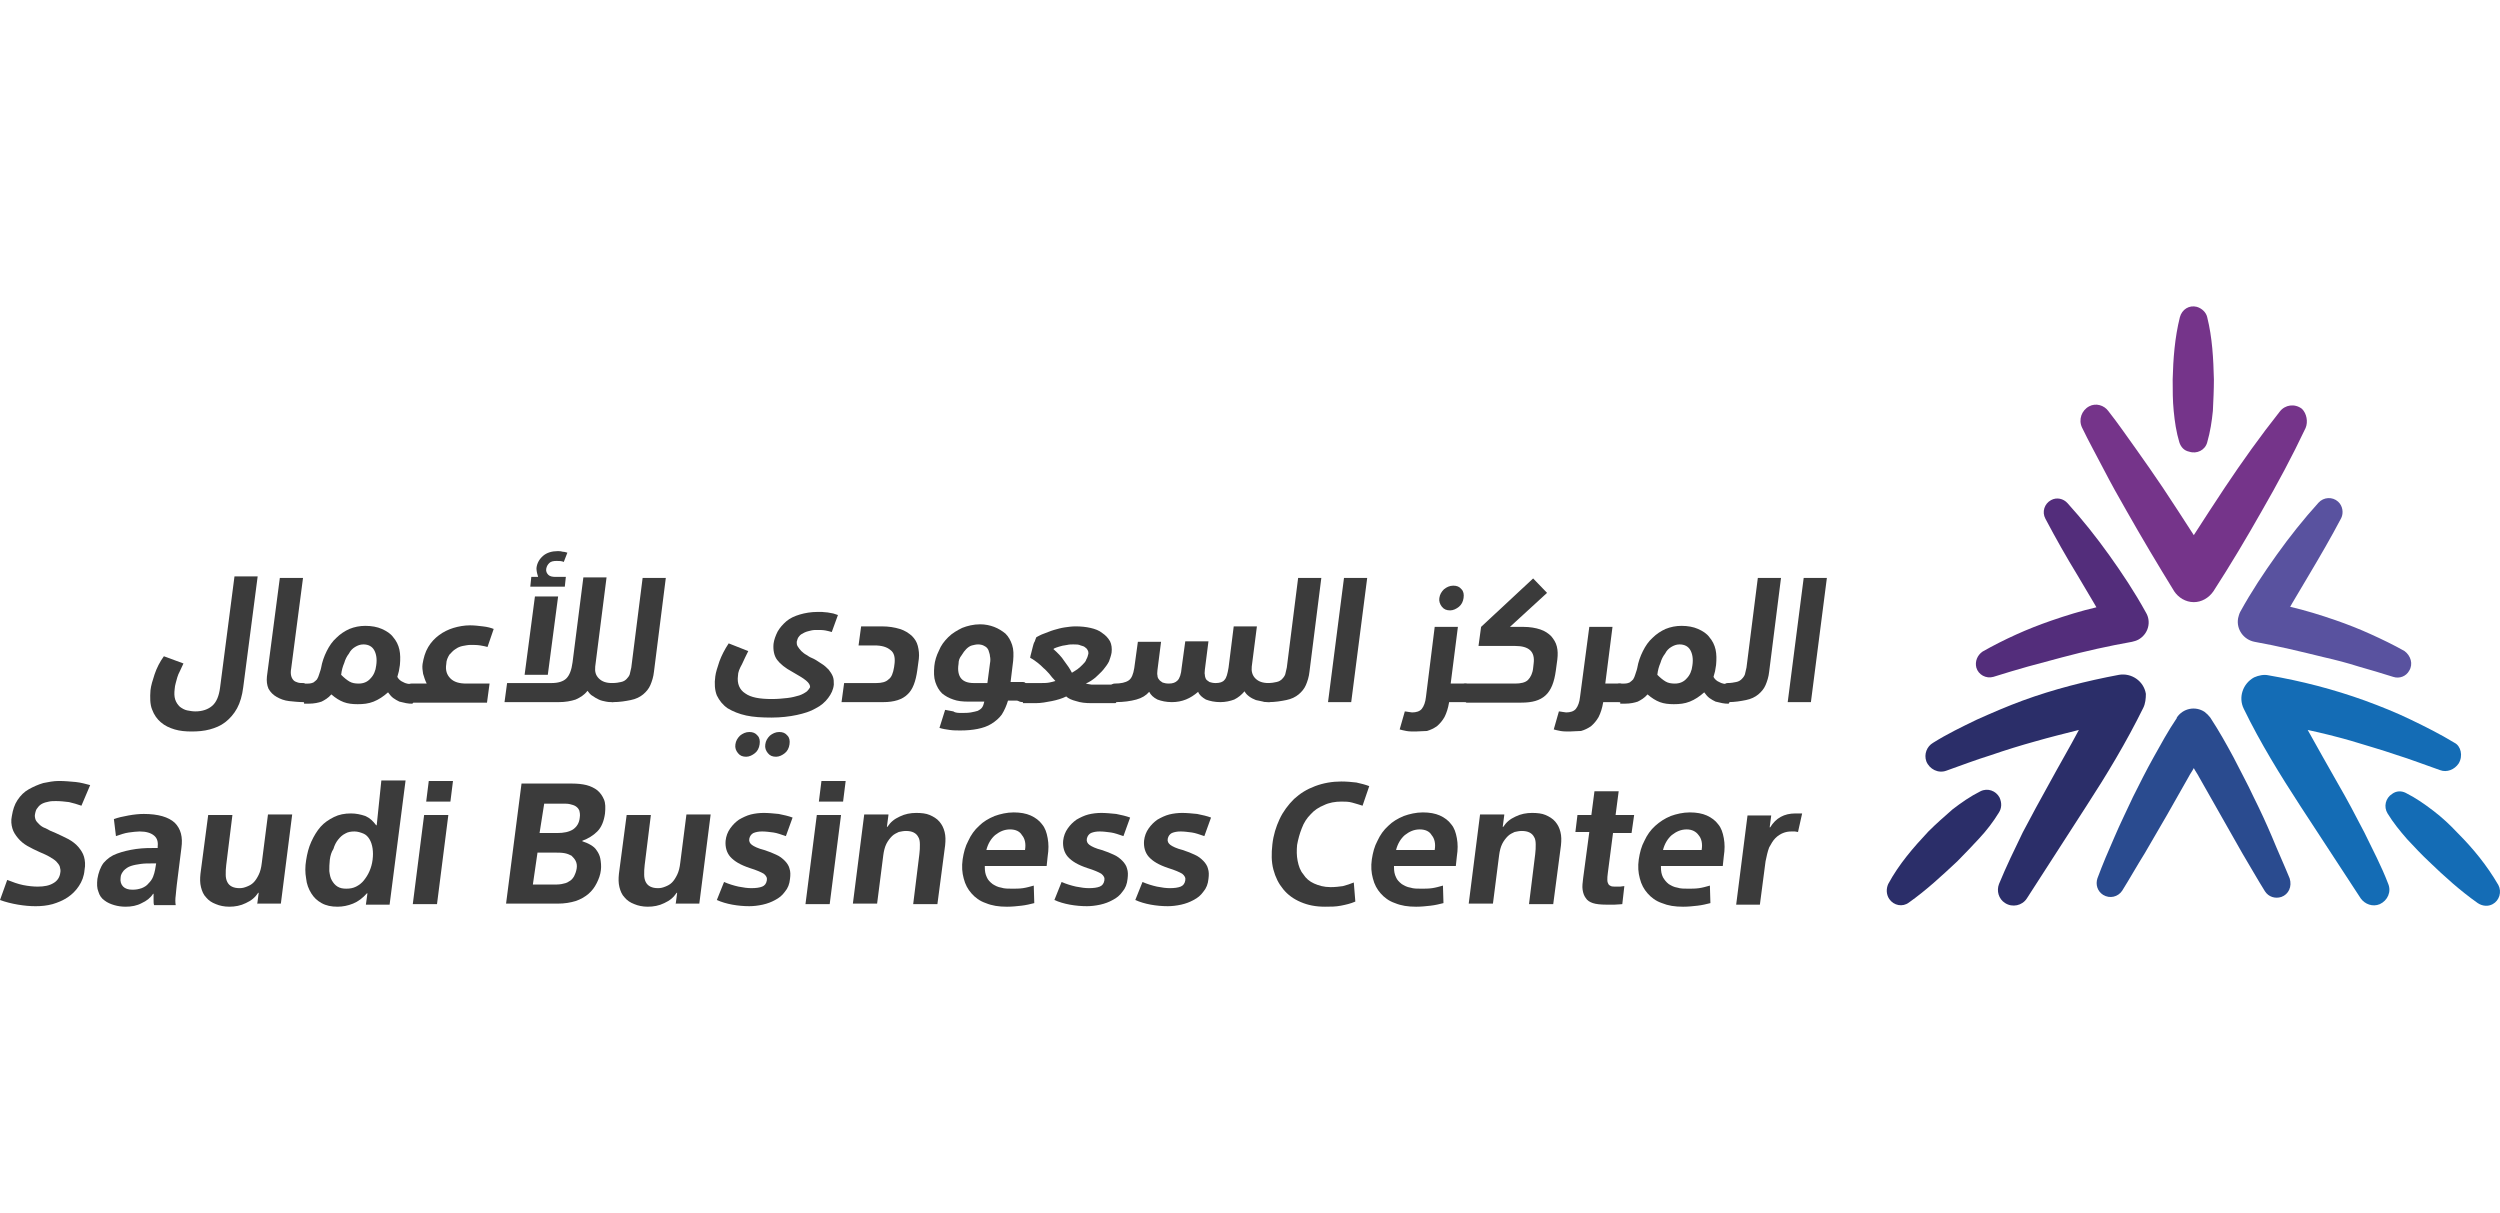 <svg width="237" height="115" viewBox="0 0 237 115" fill="none" xmlns="http://www.w3.org/2000/svg">
<path fill-rule="evenodd" clip-rule="evenodd" d="M23.059 65.144C22.962 65.926 22.766 66.61 22.473 67.148C22.18 67.685 21.789 68.125 21.349 68.467C20.91 68.809 20.421 69.004 19.884 69.151C19.346 69.297 18.76 69.346 18.174 69.346C17.587 69.346 17.05 69.297 16.562 69.151C16.073 69.004 15.633 68.809 15.242 68.467C14.9 68.174 14.607 67.783 14.412 67.245C14.217 66.757 14.217 66.122 14.265 65.438C14.314 64.998 14.461 64.509 14.656 63.923C14.852 63.337 15.145 62.751 15.536 62.213L17.392 62.897C17.245 63.19 17.148 63.435 17.05 63.63C16.952 63.825 16.855 64.021 16.806 64.216C16.757 64.412 16.708 64.607 16.659 64.754C16.61 64.949 16.562 65.144 16.562 65.291C16.513 65.682 16.513 66.024 16.61 66.317C16.708 66.61 16.855 66.806 17.05 67.001C17.245 67.148 17.49 67.294 17.734 67.343C17.978 67.392 18.271 67.441 18.516 67.441C19.2 67.441 19.737 67.245 20.128 66.903C20.519 66.561 20.763 65.975 20.861 65.193L22.229 54.641H24.427L23.059 65.144Z" fill="#3B3B3B"/>
<path fill-rule="evenodd" clip-rule="evenodd" d="M29.019 65.681C28.971 65.975 28.922 66.219 28.922 66.365C28.873 66.512 28.873 66.561 28.824 66.561C28.335 66.561 27.847 66.512 27.407 66.463C26.967 66.414 26.577 66.268 26.235 66.072C25.893 65.877 25.648 65.632 25.453 65.29C25.306 64.948 25.258 64.558 25.306 64.118L26.528 54.787H28.726L27.603 63.385C27.554 63.63 27.554 63.874 27.603 64.069C27.651 64.265 27.749 64.411 27.847 64.509C27.945 64.607 28.091 64.655 28.238 64.704C28.384 64.753 28.58 64.753 28.726 64.753C28.873 64.753 28.971 64.851 28.971 64.997C29.068 65.144 29.068 65.339 29.019 65.681Z" fill="#3B3B3B"/>
<path fill-rule="evenodd" clip-rule="evenodd" d="M34.442 61.09C34.149 61.09 33.904 61.188 33.66 61.334C33.416 61.481 33.221 61.676 33.074 61.969C32.879 62.214 32.732 62.507 32.634 62.849C32.488 63.191 32.39 63.533 32.341 63.972C32.634 64.266 32.879 64.461 33.123 64.607C33.367 64.754 33.66 64.803 34.002 64.803C34.442 64.803 34.833 64.656 35.126 64.314C35.419 64.021 35.614 63.581 35.663 63.093C35.761 62.458 35.663 61.969 35.468 61.627C35.272 61.285 34.93 61.09 34.442 61.09ZM28.824 66.562C28.579 66.562 28.384 66.513 28.237 66.366C28.091 66.22 28.091 66.024 28.091 65.731C28.14 65.438 28.189 65.194 28.335 65.047C28.433 64.901 28.579 64.803 28.775 64.803H29.215C29.41 64.803 29.605 64.754 29.703 64.705C29.85 64.607 29.947 64.51 30.045 64.412C30.143 64.266 30.192 64.119 30.24 63.972C30.289 63.777 30.387 63.581 30.436 63.337C30.534 62.751 30.729 62.214 30.973 61.725C31.218 61.236 31.511 60.797 31.901 60.455C32.243 60.113 32.683 59.82 33.123 59.624C33.611 59.429 34.1 59.331 34.637 59.331C35.224 59.331 35.761 59.429 36.201 59.624C36.64 59.82 37.031 60.064 37.275 60.406C37.569 60.748 37.764 61.139 37.862 61.578C37.959 62.018 37.959 62.507 37.91 63.044C37.862 63.239 37.862 63.435 37.813 63.63C37.764 63.826 37.715 63.972 37.666 64.168C37.764 64.363 37.959 64.559 38.204 64.656C38.448 64.803 38.741 64.852 39.034 64.852C39.181 64.852 39.278 64.949 39.278 65.096C39.327 65.243 39.327 65.487 39.278 65.78C39.23 65.975 39.23 66.122 39.23 66.269C39.23 66.366 39.181 66.464 39.181 66.562C39.181 66.611 39.132 66.659 39.132 66.659C39.132 66.659 39.132 66.708 39.083 66.708C38.888 66.708 38.741 66.708 38.497 66.659C38.301 66.611 38.106 66.562 37.862 66.513C37.666 66.415 37.471 66.317 37.275 66.171C37.08 66.024 36.933 65.829 36.787 65.633C36.347 66.024 35.907 66.317 35.419 66.513C34.93 66.708 34.442 66.757 33.904 66.757C33.416 66.757 32.976 66.708 32.585 66.562C32.195 66.415 31.804 66.171 31.413 65.829C31.12 66.171 30.778 66.366 30.485 66.513C30.192 66.611 29.801 66.708 29.263 66.708H28.824V66.562Z" fill="#3B3B3B"/>
<path fill-rule="evenodd" clip-rule="evenodd" d="M39.034 66.561C38.741 66.561 38.545 66.512 38.448 66.366C38.35 66.219 38.301 66.024 38.301 65.731C38.35 65.438 38.399 65.193 38.545 65.047C38.643 64.9 38.79 64.802 38.985 64.802H40.451C40.304 64.509 40.207 64.216 40.109 63.874C40.06 63.581 40.011 63.239 40.06 62.946C40.158 62.36 40.304 61.822 40.597 61.334C40.891 60.845 41.233 60.503 41.623 60.21C42.014 59.917 42.503 59.673 42.991 59.526C43.48 59.38 44.017 59.282 44.555 59.282C44.945 59.282 45.385 59.331 45.776 59.38C46.216 59.428 46.558 59.526 46.802 59.624L46.216 61.334C46.069 61.285 45.825 61.236 45.532 61.187C45.239 61.138 44.897 61.138 44.603 61.138C44.359 61.138 44.164 61.187 43.871 61.236C43.626 61.285 43.382 61.383 43.187 61.529C42.942 61.676 42.796 61.871 42.6 62.067C42.454 62.311 42.307 62.604 42.307 62.946C42.21 63.532 42.356 63.972 42.698 64.314C43.04 64.656 43.529 64.802 44.213 64.802H46.411L46.167 66.61H39.034V66.561Z" fill="#3B3B3B"/>
<path fill-rule="evenodd" clip-rule="evenodd" d="M51.004 54.641C50.906 54.348 50.857 54.104 50.857 53.859C50.906 53.371 51.15 52.98 51.492 52.687C51.834 52.394 52.323 52.247 52.86 52.247C53.007 52.247 53.153 52.247 53.3 52.296C53.446 52.296 53.642 52.345 53.788 52.394L53.446 53.273C53.251 53.176 53.007 53.176 52.762 53.176C52.469 53.176 52.225 53.224 52.078 53.371C51.932 53.518 51.834 53.664 51.785 53.908C51.736 54.153 51.834 54.348 51.981 54.495C52.127 54.641 52.372 54.69 52.665 54.69H53.642L53.544 55.618H50.271L50.368 54.69H51.004V54.641ZM50.711 56.547H52.909L51.932 63.972H49.733L50.711 56.547ZM55.694 65.487C55.401 65.878 55.01 66.122 54.57 66.317C54.13 66.464 53.593 66.562 52.958 66.562H47.828L48.072 64.754H52.274C52.909 64.754 53.398 64.608 53.691 64.314C53.984 64.021 54.179 63.533 54.277 62.8L55.303 54.739H57.501L56.426 63.191C56.378 63.679 56.475 64.021 56.768 64.314C57.062 64.608 57.452 64.754 58.039 64.754C58.185 64.754 58.332 64.803 58.381 64.949C58.429 65.096 58.429 65.291 58.429 65.633C58.381 66.024 58.332 66.269 58.283 66.366C58.234 66.464 58.185 66.562 58.136 66.562C57.941 66.562 57.697 66.562 57.452 66.513C57.208 66.464 56.964 66.415 56.768 66.317C56.573 66.22 56.378 66.122 56.182 65.975C55.987 65.878 55.84 65.682 55.694 65.487Z" fill="#3B3B3B"/>
<path fill-rule="evenodd" clip-rule="evenodd" d="M58.038 64.753C58.38 64.753 58.674 64.704 58.869 64.655C59.113 64.607 59.26 64.509 59.406 64.362C59.553 64.216 59.651 64.069 59.7 63.923C59.748 63.727 59.797 63.532 59.846 63.288L60.921 54.787H63.119L61.996 63.678C61.947 64.167 61.8 64.607 61.654 64.948C61.507 65.29 61.263 65.584 60.97 65.828C60.677 66.072 60.286 66.268 59.797 66.365C59.309 66.463 58.771 66.561 58.087 66.561C57.843 66.561 57.648 66.512 57.501 66.365C57.355 66.219 57.355 66.023 57.355 65.73C57.403 65.437 57.452 65.193 57.599 65.046C57.745 64.851 57.892 64.753 58.038 64.753Z" fill="#3B3B3B"/>
<path fill-rule="evenodd" clip-rule="evenodd" d="M72.549 70.567C72.597 70.225 72.744 69.981 72.988 69.736C73.232 69.541 73.525 69.394 73.868 69.394C74.21 69.394 74.454 69.492 74.649 69.736C74.845 69.932 74.894 70.225 74.845 70.567C74.796 70.909 74.649 71.202 74.405 71.397C74.161 71.593 73.868 71.739 73.574 71.739C73.232 71.739 72.988 71.642 72.793 71.397C72.597 71.153 72.5 70.909 72.549 70.567ZM69.715 70.567C69.764 70.225 69.91 69.981 70.155 69.736C70.399 69.541 70.692 69.394 71.034 69.394C71.376 69.394 71.62 69.492 71.816 69.736C72.011 69.932 72.06 70.225 72.011 70.567C71.962 70.909 71.816 71.202 71.571 71.397C71.327 71.593 71.034 71.739 70.741 71.739C70.399 71.739 70.155 71.642 69.959 71.397C69.764 71.153 69.666 70.909 69.715 70.567ZM69.959 64.069C69.862 64.802 70.106 65.388 70.643 65.73C71.18 66.121 72.011 66.268 73.184 66.268C73.721 66.268 74.21 66.219 74.649 66.17C75.089 66.121 75.431 66.023 75.773 65.926C76.066 65.828 76.31 65.681 76.506 65.535C76.652 65.388 76.75 65.242 76.799 65.144C76.799 64.949 76.701 64.753 76.408 64.509C76.115 64.265 75.675 64.02 75.089 63.678C74.454 63.337 73.965 62.946 73.672 62.555C73.379 62.164 73.281 61.627 73.33 61.04C73.379 60.65 73.525 60.259 73.721 59.868C73.916 59.526 74.21 59.184 74.552 58.891C74.894 58.598 75.333 58.402 75.822 58.256C76.31 58.109 76.897 58.011 77.483 58.011C77.629 58.011 77.776 58.011 77.922 58.011C78.069 58.011 78.264 58.06 78.46 58.06C78.655 58.109 78.802 58.109 78.997 58.158C79.144 58.207 79.29 58.256 79.437 58.304L78.851 59.917C78.704 59.868 78.509 59.819 78.264 59.77C78.02 59.721 77.727 59.721 77.483 59.721C77.287 59.721 77.092 59.721 76.897 59.77C76.701 59.819 76.457 59.868 76.261 59.965C76.066 60.063 75.871 60.161 75.773 60.307C75.626 60.454 75.577 60.65 75.529 60.845C75.529 60.992 75.529 61.138 75.626 61.285C75.724 61.431 75.822 61.578 75.968 61.724C76.115 61.871 76.31 62.017 76.506 62.115C76.701 62.262 76.897 62.359 77.141 62.457C77.434 62.604 77.678 62.799 77.922 62.946C78.167 63.092 78.362 63.288 78.558 63.483C78.704 63.678 78.851 63.874 78.948 64.118C79.046 64.362 79.046 64.607 79.046 64.9C78.997 65.388 78.802 65.779 78.509 66.17C78.216 66.561 77.825 66.903 77.336 67.147C76.848 67.44 76.213 67.636 75.529 67.782C74.845 67.929 74.014 68.026 73.135 68.026C72.207 68.026 71.425 67.978 70.741 67.831C70.057 67.684 69.471 67.44 68.982 67.147C68.494 66.805 68.2 66.414 67.956 65.926C67.761 65.437 67.712 64.802 67.81 64.118C67.859 63.727 68.005 63.288 68.2 62.701C68.396 62.164 68.689 61.578 69.08 60.992L70.936 61.724C70.741 62.115 70.545 62.506 70.35 62.946C70.106 63.385 69.959 63.727 69.959 64.069Z" fill="#3B3B3B"/>
<path fill-rule="evenodd" clip-rule="evenodd" d="M83.052 64.754C83.589 64.754 83.98 64.656 84.224 64.412C84.517 64.216 84.664 63.825 84.761 63.239L84.81 62.848C84.859 62.311 84.761 61.871 84.419 61.627C84.078 61.334 83.589 61.187 82.905 61.187H81.391L81.635 59.38H83.589C84.273 59.38 84.81 59.477 85.299 59.624C85.787 59.77 86.129 60.015 86.422 60.259C86.716 60.552 86.911 60.845 87.009 61.236C87.106 61.627 87.155 62.018 87.106 62.457L86.96 63.532C86.813 64.607 86.52 65.389 86.032 65.828C85.543 66.317 84.761 66.561 83.736 66.561H79.778L80.023 64.754H83.052Z" fill="#3B3B3B"/>
<path fill-rule="evenodd" clip-rule="evenodd" d="M90.869 62.946C90.771 63.532 90.869 64.021 91.113 64.314C91.357 64.607 91.748 64.754 92.335 64.754H93.605L93.849 62.897C93.898 62.653 93.898 62.409 93.849 62.213C93.849 62.018 93.751 61.822 93.702 61.627C93.605 61.432 93.507 61.334 93.311 61.236C93.165 61.139 92.921 61.09 92.725 61.09C92.53 61.09 92.334 61.139 92.139 61.187C91.944 61.236 91.748 61.383 91.602 61.529C91.455 61.676 91.308 61.871 91.162 62.116C90.966 62.36 90.869 62.604 90.869 62.946ZM91.162 67.587C91.504 67.587 91.748 67.587 92.041 67.538C92.286 67.49 92.53 67.441 92.676 67.392C92.872 67.294 93.018 67.196 93.116 67.05C93.214 66.903 93.263 66.708 93.311 66.513H91.797C91.26 66.513 90.771 66.464 90.38 66.317C89.941 66.171 89.599 65.975 89.305 65.731C89.012 65.438 88.817 65.096 88.67 64.656C88.524 64.216 88.524 63.728 88.573 63.142C88.621 62.653 88.768 62.164 89.012 61.676C89.208 61.187 89.501 60.797 89.892 60.406C90.283 60.015 90.722 59.771 91.211 59.526C91.699 59.331 92.286 59.184 92.921 59.184C93.409 59.184 93.849 59.282 94.24 59.429C94.631 59.575 95.021 59.819 95.315 60.064C95.608 60.357 95.803 60.699 95.95 61.139C96.096 61.578 96.096 62.067 96.047 62.653L95.803 64.656H96.976C97.122 64.656 97.22 64.705 97.269 64.851C97.318 64.998 97.318 65.242 97.318 65.535C97.269 65.877 97.22 66.122 97.171 66.268C97.122 66.366 97.073 66.415 97.025 66.415H95.559C95.412 66.903 95.217 67.343 94.973 67.734C94.728 68.076 94.386 68.369 93.996 68.613C93.605 68.858 93.165 69.004 92.676 69.102C92.188 69.2 91.65 69.248 91.064 69.248C90.722 69.248 90.38 69.248 90.038 69.2C89.696 69.151 89.354 69.102 89.061 69.004L89.599 67.294C89.843 67.343 90.087 67.392 90.38 67.441C90.576 67.587 90.869 67.587 91.162 67.587Z" fill="#3B3B3B"/>
<path fill-rule="evenodd" clip-rule="evenodd" d="M101.763 61.09C101.568 61.09 101.372 61.09 101.177 61.138C100.982 61.187 100.786 61.187 100.64 61.236C100.444 61.285 100.298 61.334 100.151 61.383C100.004 61.431 99.907 61.48 99.858 61.529C100.249 61.871 100.64 62.262 100.884 62.653C101.177 63.044 101.421 63.386 101.617 63.776C101.763 63.679 101.959 63.581 102.154 63.434C102.349 63.288 102.496 63.141 102.643 62.995C102.789 62.848 102.936 62.702 102.985 62.506C103.082 62.36 103.131 62.164 103.18 61.969C103.18 61.871 103.18 61.773 103.131 61.676C103.082 61.578 103.033 61.48 102.887 61.383C102.789 61.285 102.643 61.236 102.447 61.187C102.252 61.09 102.056 61.09 101.763 61.09ZM96.975 66.561C96.682 66.561 96.487 66.463 96.389 66.317C96.291 66.17 96.243 65.975 96.243 65.682C96.291 65.389 96.34 65.144 96.487 64.998C96.585 64.851 96.731 64.754 96.927 64.754H98.636C98.93 64.754 99.223 64.754 99.467 64.705C99.711 64.656 99.907 64.607 100.053 64.558C99.809 64.314 99.614 64.07 99.467 63.874C99.272 63.679 99.125 63.483 98.93 63.337C98.783 63.19 98.588 62.995 98.392 62.848C98.197 62.702 97.953 62.506 97.659 62.36C97.659 62.262 97.708 62.115 97.757 61.92C97.806 61.725 97.855 61.529 97.904 61.334C97.953 61.138 98.001 60.943 98.099 60.796C98.148 60.65 98.197 60.503 98.246 60.406C98.441 60.308 98.685 60.161 98.978 60.063C99.272 59.966 99.565 59.819 99.907 59.722C100.249 59.624 100.591 59.526 100.933 59.477C101.275 59.428 101.617 59.38 101.959 59.38C102.496 59.38 102.936 59.428 103.375 59.526C103.815 59.624 104.206 59.77 104.499 60.015C104.792 60.21 105.036 60.454 105.232 60.796C105.378 61.09 105.427 61.48 105.378 61.871C105.33 62.164 105.232 62.408 105.134 62.702C104.988 62.995 104.792 63.239 104.597 63.483C104.401 63.728 104.108 63.972 103.864 64.216C103.571 64.46 103.278 64.656 102.936 64.802C103.082 64.851 103.229 64.851 103.473 64.9C103.717 64.9 103.913 64.9 104.059 64.9H105.672C105.818 64.9 105.916 64.949 105.965 65.096C106.014 65.242 106.014 65.486 106.014 65.779C105.965 66.17 105.916 66.415 105.867 66.512C105.818 66.61 105.769 66.659 105.72 66.659H103.473C102.887 66.659 102.447 66.61 102.007 66.463C101.617 66.366 101.275 66.219 101.079 66.024C100.688 66.219 100.2 66.366 99.711 66.463C99.223 66.561 98.685 66.659 98.197 66.659H96.975V66.561Z" fill="#3B3B3B"/>
<path fill-rule="evenodd" clip-rule="evenodd" d="M111.094 66.561C110.557 66.561 110.117 66.463 109.726 66.317C109.335 66.121 109.091 65.877 108.944 65.584C108.651 65.926 108.261 66.17 107.723 66.317C107.186 66.463 106.551 66.561 105.72 66.561C105.476 66.561 105.28 66.512 105.134 66.366C104.987 66.219 104.987 66.024 104.987 65.731C105.036 65.438 105.085 65.193 105.232 65.047C105.378 64.9 105.476 64.802 105.671 64.802C106.258 64.802 106.697 64.705 106.99 64.509C107.283 64.314 107.43 63.923 107.528 63.337L107.87 60.845H110.068L109.726 63.532C109.726 63.728 109.677 63.874 109.726 64.021C109.726 64.167 109.775 64.314 109.873 64.412C109.922 64.509 110.068 64.607 110.215 64.705C110.361 64.754 110.557 64.802 110.801 64.802C111.192 64.802 111.436 64.705 111.631 64.509C111.827 64.314 111.973 63.923 112.022 63.288L112.364 60.796H114.563L114.221 63.483C114.221 63.679 114.172 63.825 114.221 63.972C114.221 64.118 114.27 64.265 114.318 64.363C114.367 64.46 114.514 64.558 114.66 64.656C114.807 64.705 115.002 64.754 115.247 64.754C115.638 64.754 115.931 64.656 116.077 64.46C116.273 64.265 116.37 63.874 116.468 63.288L116.957 59.38H119.155L118.666 63.19C118.618 63.63 118.715 64.021 119.008 64.314C119.302 64.607 119.692 64.754 120.279 64.754C120.425 64.754 120.572 64.802 120.621 64.949C120.67 65.096 120.67 65.291 120.67 65.633C120.621 66.024 120.572 66.268 120.523 66.366C120.474 66.463 120.425 66.561 120.376 66.561C120.181 66.561 119.937 66.561 119.741 66.512C119.497 66.463 119.302 66.415 119.057 66.366C118.813 66.268 118.618 66.17 118.422 66.024C118.227 65.877 118.08 65.731 117.983 65.535C117.689 65.877 117.396 66.121 117.005 66.317C116.615 66.463 116.175 66.561 115.686 66.561C115.149 66.561 114.709 66.463 114.318 66.317C113.976 66.121 113.683 65.877 113.586 65.584C112.853 66.219 112.071 66.561 111.094 66.561Z" fill="#3B3B3B"/>
<path fill-rule="evenodd" clip-rule="evenodd" d="M120.181 64.753C120.523 64.753 120.816 64.704 121.012 64.655C121.256 64.607 121.402 64.509 121.549 64.362C121.696 64.216 121.793 64.069 121.842 63.923C121.891 63.727 121.94 63.532 121.989 63.288L123.063 54.787H125.262L124.138 63.678C124.089 64.167 123.943 64.607 123.796 64.948C123.65 65.29 123.405 65.584 123.112 65.828C122.819 66.072 122.428 66.268 121.94 66.365C121.451 66.463 120.914 66.561 120.23 66.561C119.986 66.561 119.741 66.512 119.644 66.365C119.497 66.219 119.497 66.023 119.497 65.73C119.546 65.437 119.595 65.193 119.741 65.046C119.839 64.851 119.986 64.753 120.181 64.753Z" fill="#3B3B3B"/>
<path fill-rule="evenodd" clip-rule="evenodd" d="M129.61 54.787L128.095 66.561H125.897L127.411 54.787H129.61Z" fill="#3B3B3B"/>
<path fill-rule="evenodd" clip-rule="evenodd" d="M136.45 56.693C136.499 56.351 136.645 56.106 136.889 55.862C137.134 55.667 137.427 55.52 137.769 55.52C138.111 55.52 138.355 55.618 138.55 55.862C138.746 56.058 138.795 56.351 138.746 56.693C138.697 57.035 138.55 57.328 138.306 57.523C138.062 57.719 137.769 57.865 137.476 57.865C137.134 57.865 136.889 57.767 136.694 57.523C136.499 57.279 136.401 56.986 136.45 56.693ZM134.202 69.346C133.86 69.346 133.567 69.346 133.323 69.297C133.079 69.248 132.835 69.199 132.688 69.15L133.177 67.441C133.323 67.441 133.421 67.49 133.519 67.49C133.616 67.49 133.763 67.538 133.86 67.538C134.251 67.538 134.593 67.441 134.789 67.196C134.984 66.952 135.131 66.561 135.18 66.073L136.01 59.428H138.209L137.525 64.802H138.892C139.039 64.802 139.137 64.851 139.234 64.998C139.283 65.144 139.283 65.389 139.283 65.682C139.234 66.024 139.186 66.268 139.137 66.366C139.088 66.463 139.039 66.561 138.99 66.561H137.378C137.28 67.147 137.134 67.587 136.938 67.978C136.743 68.32 136.499 68.613 136.205 68.857C135.912 69.053 135.619 69.199 135.277 69.297C134.886 69.297 134.544 69.346 134.202 69.346Z" fill="#3B3B3B"/>
<path fill-rule="evenodd" clip-rule="evenodd" d="M138.99 66.561C138.746 66.561 138.55 66.512 138.404 66.366C138.257 66.219 138.208 66.024 138.257 65.731C138.306 65.438 138.355 65.193 138.501 65.047C138.599 64.9 138.746 64.802 138.941 64.802H143.631C144.168 64.802 144.608 64.705 144.852 64.46C145.097 64.216 145.292 63.825 145.341 63.337L145.39 62.897C145.536 61.773 144.95 61.236 143.631 61.236H140.162L140.407 59.428L145.341 54.836L146.66 56.204L143.143 59.428H144.413C145.048 59.428 145.585 59.526 146.025 59.673C146.465 59.819 146.807 60.063 147.051 60.308C147.295 60.601 147.491 60.894 147.588 61.285C147.686 61.676 147.686 62.066 147.637 62.506L147.491 63.581C147.344 64.656 147.051 65.438 146.513 65.926C145.976 66.415 145.243 66.61 144.217 66.61H138.99V66.561Z" fill="#3B3B3B"/>
<path fill-rule="evenodd" clip-rule="evenodd" d="M148.81 69.345C148.468 69.345 148.175 69.345 147.931 69.296C147.686 69.248 147.442 69.199 147.295 69.15L147.784 67.44C147.931 67.44 148.028 67.489 148.126 67.489C148.224 67.489 148.37 67.538 148.468 67.538C148.859 67.538 149.201 67.44 149.396 67.196C149.592 66.951 149.738 66.561 149.787 66.072L150.666 59.428H152.865L152.181 64.802H153.549C153.695 64.802 153.793 64.851 153.842 64.997C153.891 65.144 153.891 65.388 153.891 65.681C153.842 66.023 153.793 66.267 153.744 66.365C153.695 66.463 153.646 66.561 153.598 66.561H151.985C151.888 67.147 151.741 67.587 151.546 67.977C151.35 68.319 151.106 68.612 150.813 68.857C150.52 69.052 150.227 69.199 149.885 69.296C149.494 69.296 149.152 69.345 148.81 69.345Z" fill="#3B3B3B"/>
<path fill-rule="evenodd" clip-rule="evenodd" d="M159.216 61.09C158.923 61.09 158.678 61.188 158.434 61.334C158.19 61.481 157.994 61.676 157.848 61.969C157.652 62.214 157.506 62.507 157.408 62.849C157.262 63.191 157.164 63.533 157.115 63.972C157.408 64.266 157.652 64.461 157.897 64.607C158.141 64.754 158.434 64.803 158.776 64.803C159.216 64.803 159.607 64.656 159.9 64.314C160.193 64.021 160.388 63.581 160.437 63.093C160.535 62.458 160.437 61.969 160.242 61.627C160.046 61.285 159.704 61.09 159.216 61.09ZM153.598 66.562C153.353 66.562 153.109 66.513 153.011 66.366C152.865 66.22 152.865 66.024 152.865 65.731C152.914 65.438 152.962 65.194 153.109 65.047C153.207 64.901 153.353 64.803 153.549 64.803H153.988C154.184 64.803 154.379 64.754 154.477 64.705C154.623 64.607 154.721 64.51 154.819 64.412C154.917 64.266 154.965 64.119 155.014 63.972C155.063 63.777 155.161 63.581 155.21 63.337C155.307 62.751 155.503 62.214 155.747 61.725C155.991 61.236 156.285 60.797 156.675 60.455C157.017 60.113 157.457 59.82 157.897 59.624C158.385 59.429 158.874 59.331 159.411 59.331C159.997 59.331 160.535 59.429 160.975 59.624C161.414 59.82 161.805 60.064 162.049 60.406C162.342 60.748 162.538 61.139 162.636 61.578C162.733 62.018 162.733 62.507 162.684 63.044C162.636 63.239 162.636 63.435 162.587 63.63C162.538 63.826 162.489 63.972 162.44 64.168C162.538 64.363 162.733 64.559 162.978 64.656C163.222 64.803 163.515 64.852 163.808 64.852C163.955 64.852 164.052 64.949 164.052 65.096C164.101 65.243 164.101 65.487 164.052 65.78C164.003 65.975 164.003 66.122 164.003 66.269C164.003 66.366 163.955 66.464 163.955 66.562C163.955 66.611 163.906 66.659 163.906 66.659C163.906 66.659 163.906 66.708 163.857 66.708C163.662 66.708 163.515 66.708 163.271 66.659C163.075 66.611 162.88 66.562 162.636 66.513C162.44 66.415 162.245 66.317 162.049 66.171C161.854 66.024 161.707 65.829 161.561 65.633C161.121 66.024 160.681 66.317 160.193 66.513C159.704 66.708 159.216 66.757 158.678 66.757C158.19 66.757 157.75 66.708 157.359 66.562C156.969 66.415 156.578 66.171 156.187 65.829C155.894 66.171 155.552 66.366 155.259 66.513C154.965 66.611 154.575 66.708 154.037 66.708H153.598V66.562Z" fill="#3B3B3B"/>
<path fill-rule="evenodd" clip-rule="evenodd" d="M163.759 64.753C164.101 64.753 164.345 64.704 164.59 64.655C164.834 64.607 164.981 64.509 165.127 64.362C165.274 64.216 165.371 64.069 165.42 63.923C165.469 63.727 165.518 63.532 165.567 63.288L166.642 54.787H168.84L167.716 63.678C167.667 64.167 167.521 64.607 167.374 64.948C167.228 65.29 166.984 65.584 166.69 65.828C166.397 66.072 166.006 66.268 165.518 66.365C165.029 66.463 164.492 66.561 163.808 66.561C163.564 66.561 163.319 66.512 163.222 66.365C163.075 66.219 163.075 66.023 163.075 65.73C163.124 65.437 163.173 65.193 163.319 65.046C163.466 64.851 163.613 64.753 163.759 64.753Z" fill="#3B3B3B"/>
<path fill-rule="evenodd" clip-rule="evenodd" d="M173.188 54.787L171.674 66.561H169.475L170.99 54.787H173.188Z" fill="#3B3B3B"/>
<path fill-rule="evenodd" clip-rule="evenodd" d="M7.719 76.381C7.328 76.235 6.937 76.137 6.546 76.039C6.156 75.99 5.716 75.942 5.325 75.942C5.081 75.942 4.837 75.942 4.641 75.99C4.397 76.039 4.201 76.088 4.006 76.186C3.811 76.284 3.664 76.43 3.566 76.577C3.42 76.723 3.371 76.919 3.322 77.163C3.273 77.358 3.322 77.554 3.371 77.7C3.42 77.847 3.566 77.993 3.713 78.14C3.859 78.287 4.055 78.433 4.348 78.531C4.592 78.677 4.885 78.824 5.276 78.97C5.716 79.166 6.107 79.361 6.498 79.557C6.84 79.752 7.182 79.996 7.426 80.29C7.67 80.583 7.866 80.876 7.963 81.218C8.061 81.56 8.11 81.999 8.012 82.488C7.963 83.074 7.768 83.563 7.475 84.002C7.182 84.442 6.84 84.784 6.4 85.077C5.96 85.37 5.472 85.566 4.983 85.712C4.446 85.859 3.908 85.908 3.371 85.908C2.834 85.908 2.296 85.859 1.71 85.761C1.124 85.663 0.537 85.517 0 85.322L0.684 83.416C1.173 83.612 1.71 83.807 2.198 83.905C2.687 84.002 3.176 84.051 3.566 84.051C4.201 84.051 4.69 83.954 5.081 83.709C5.423 83.514 5.667 83.172 5.716 82.732C5.765 82.537 5.716 82.341 5.667 82.146C5.618 81.999 5.472 81.804 5.325 81.657C5.179 81.511 4.934 81.364 4.69 81.218C4.446 81.071 4.104 80.925 3.762 80.778C3.322 80.583 2.931 80.387 2.589 80.192C2.247 79.996 1.954 79.752 1.71 79.459C1.466 79.166 1.27 78.873 1.173 78.531C1.075 78.189 1.026 77.798 1.124 77.358C1.221 76.772 1.368 76.284 1.661 75.844C1.954 75.404 2.296 75.062 2.736 74.818C3.176 74.574 3.615 74.378 4.104 74.232C4.592 74.134 5.081 74.036 5.569 74.036C6.107 74.036 6.644 74.085 7.182 74.134C7.67 74.183 8.159 74.329 8.549 74.427L7.719 76.381Z" fill="#3B3B3B"/>
<path fill-rule="evenodd" clip-rule="evenodd" d="M14.412 81.852C14.021 81.852 13.679 81.852 13.337 81.901C12.995 81.95 12.702 81.999 12.409 82.096C12.116 82.194 11.92 82.341 11.725 82.536C11.578 82.731 11.432 82.927 11.432 83.22C11.383 83.562 11.481 83.855 11.676 84.051C11.871 84.246 12.165 84.344 12.555 84.344C12.897 84.344 13.142 84.295 13.435 84.197C13.679 84.1 13.923 83.953 14.07 83.757C14.265 83.562 14.412 83.367 14.51 83.122C14.607 82.878 14.656 82.683 14.705 82.438L14.803 81.852H14.412ZM14.949 80.24C14.998 79.8 14.9 79.458 14.607 79.214C14.314 78.97 13.874 78.823 13.239 78.823C12.946 78.823 12.604 78.872 12.213 78.921C11.823 78.97 11.432 79.116 10.992 79.263L10.797 77.651C11.188 77.504 11.627 77.406 12.165 77.309C12.702 77.211 13.191 77.162 13.63 77.162C14.998 77.162 15.975 77.455 16.561 77.993C17.148 78.579 17.343 79.361 17.197 80.387L16.757 83.904C16.708 84.197 16.708 84.539 16.659 84.881C16.61 85.223 16.61 85.565 16.659 85.809H14.607C14.558 85.663 14.558 85.516 14.558 85.272C14.558 85.077 14.558 84.881 14.558 84.735H14.51C14.265 85.125 13.874 85.418 13.435 85.614C12.995 85.858 12.458 85.956 11.92 85.956C11.53 85.956 11.188 85.907 10.845 85.809C10.504 85.712 10.162 85.565 9.917 85.37C9.624 85.174 9.429 84.881 9.331 84.539C9.184 84.197 9.184 83.806 9.233 83.318C9.331 82.732 9.526 82.194 9.82 81.803C10.162 81.412 10.552 81.119 11.09 80.924C11.627 80.728 12.213 80.582 12.897 80.484C13.581 80.387 14.265 80.387 14.949 80.387V80.24Z" fill="#3B3B3B"/>
<path fill-rule="evenodd" clip-rule="evenodd" d="M24.378 85.761L24.525 84.637H24.476C24.183 85.077 23.841 85.37 23.303 85.614C22.815 85.859 22.277 85.956 21.74 85.956C21.252 85.956 20.812 85.859 20.47 85.712C20.079 85.566 19.786 85.37 19.542 85.077C19.297 84.833 19.151 84.491 19.053 84.1C18.955 83.709 18.955 83.318 19.004 82.83L19.737 77.26H22.033L21.447 81.999C21.398 82.341 21.398 82.634 21.398 82.927C21.398 83.172 21.447 83.416 21.545 83.611C21.642 83.807 21.789 83.953 21.984 84.051C22.18 84.149 22.424 84.198 22.717 84.198C22.961 84.198 23.157 84.149 23.401 84.051C23.645 83.953 23.841 83.856 24.036 83.66C24.232 83.465 24.378 83.221 24.525 82.927C24.671 82.634 24.769 82.243 24.818 81.804L25.404 77.211H27.7L26.625 85.663H24.378V85.761Z" fill="#3B3B3B"/>
<path fill-rule="evenodd" clip-rule="evenodd" d="M31.266 81.51C31.218 81.901 31.218 82.243 31.218 82.585C31.266 82.927 31.315 83.22 31.462 83.465C31.608 83.709 31.755 83.904 31.999 84.051C32.243 84.198 32.488 84.246 32.83 84.246C33.172 84.246 33.465 84.198 33.758 84.051C34.051 83.904 34.295 83.709 34.491 83.465C34.686 83.22 34.882 82.927 35.028 82.585C35.175 82.243 35.272 81.901 35.321 81.51C35.37 81.12 35.37 80.778 35.321 80.436C35.272 80.094 35.175 79.801 35.028 79.556C34.882 79.312 34.686 79.117 34.442 79.019C34.198 78.921 33.904 78.823 33.611 78.823C33.269 78.823 32.976 78.872 32.732 79.019C32.439 79.165 32.243 79.361 32.048 79.605C31.853 79.849 31.706 80.143 31.608 80.484C31.413 80.778 31.315 81.12 31.266 81.51ZM36.152 73.987H38.448L36.934 85.761H34.686L34.833 84.686H34.784C34.393 85.126 33.953 85.468 33.465 85.663C32.976 85.859 32.488 85.956 31.999 85.956C31.413 85.956 30.924 85.859 30.485 85.614C30.045 85.37 29.752 85.077 29.508 84.686C29.263 84.295 29.068 83.807 29.019 83.269C28.921 82.732 28.921 82.146 29.019 81.559C29.117 80.924 29.263 80.338 29.508 79.801C29.752 79.263 30.045 78.775 30.387 78.384C30.729 77.993 31.169 77.7 31.657 77.456C32.146 77.211 32.683 77.114 33.269 77.114C33.758 77.114 34.198 77.211 34.637 77.358C35.077 77.553 35.37 77.846 35.663 78.237H35.712L36.152 73.987Z" fill="#3B3B3B"/>
<path fill-rule="evenodd" clip-rule="evenodd" d="M42.943 74.036L42.699 75.99H40.403L40.647 74.036H42.943ZM42.503 77.26L41.428 85.712H39.132L40.207 77.26H42.503Z" fill="#3B3B3B"/>
<path fill-rule="evenodd" clip-rule="evenodd" d="M51.15 78.971H52.811C53.446 78.971 53.935 78.873 54.326 78.629C54.668 78.384 54.912 78.042 54.961 77.505C55.01 77.212 54.961 77.016 54.912 76.821C54.814 76.626 54.717 76.528 54.57 76.43C54.423 76.332 54.228 76.284 54.032 76.235C53.837 76.186 53.593 76.186 53.349 76.186H51.59L51.15 78.971ZM50.515 83.856H52.42C52.714 83.856 53.007 83.856 53.251 83.807C53.495 83.758 53.739 83.71 53.935 83.563C54.13 83.465 54.277 83.319 54.423 83.074C54.521 82.879 54.619 82.635 54.668 82.342C54.717 82.048 54.668 81.804 54.57 81.609C54.472 81.413 54.326 81.267 54.179 81.12C53.984 81.022 53.788 80.925 53.495 80.876C53.202 80.827 52.909 80.827 52.567 80.827H50.955L50.515 83.856ZM49.44 74.281H54.228C54.717 74.281 55.205 74.329 55.596 74.427C55.987 74.525 56.377 74.72 56.622 74.916C56.915 75.16 57.11 75.453 57.257 75.795C57.404 76.137 57.404 76.577 57.355 77.114C57.257 77.847 57.013 78.433 56.622 78.824C56.231 79.215 55.742 79.508 55.205 79.703V79.752C55.498 79.85 55.742 79.948 55.987 80.094C56.231 80.241 56.426 80.387 56.573 80.632C56.719 80.827 56.866 81.12 56.915 81.413C56.964 81.706 57.013 82.097 56.964 82.488C56.915 82.928 56.768 83.319 56.573 83.71C56.377 84.1 56.133 84.442 55.791 84.735C55.449 85.028 55.01 85.273 54.57 85.419C54.081 85.566 53.544 85.664 52.86 85.664H47.975L49.44 74.281Z" fill="#3B3B3B"/>
<path fill-rule="evenodd" clip-rule="evenodd" d="M64.048 85.761L64.194 84.637H64.145C63.852 85.077 63.51 85.37 62.973 85.614C62.484 85.859 61.947 85.956 61.41 85.956C60.921 85.956 60.481 85.859 60.139 85.712C59.748 85.566 59.455 85.37 59.211 85.077C58.967 84.833 58.82 84.491 58.722 84.1C58.625 83.709 58.625 83.318 58.674 82.83L59.407 77.26H61.703L61.116 81.999C61.068 82.341 61.068 82.634 61.068 82.927C61.068 83.172 61.116 83.416 61.214 83.611C61.312 83.807 61.458 83.953 61.654 84.051C61.849 84.149 62.093 84.198 62.387 84.198C62.631 84.198 62.826 84.149 63.071 84.051C63.315 83.953 63.51 83.856 63.706 83.66C63.901 83.465 64.048 83.221 64.194 82.927C64.341 82.634 64.439 82.243 64.487 81.804L65.074 77.211H67.37L66.295 85.663H64.048V85.761Z" fill="#3B3B3B"/>
<path fill-rule="evenodd" clip-rule="evenodd" d="M74.502 79.263C74.063 79.117 73.672 78.97 73.33 78.921C72.939 78.872 72.597 78.823 72.255 78.823C71.913 78.823 71.669 78.872 71.425 78.97C71.229 79.068 71.083 79.263 71.034 79.507C70.985 79.752 71.083 79.947 71.278 80.094C71.474 80.24 71.864 80.436 72.451 80.582C72.89 80.729 73.281 80.875 73.574 81.022C73.916 81.168 74.16 81.364 74.405 81.608C74.6 81.803 74.796 82.097 74.844 82.341C74.942 82.634 74.942 82.927 74.893 83.318C74.844 83.806 74.698 84.197 74.405 84.539C74.16 84.881 73.867 85.126 73.477 85.321C73.135 85.516 72.744 85.663 72.304 85.761C71.864 85.858 71.425 85.907 71.034 85.907C70.496 85.907 69.959 85.858 69.422 85.761C68.884 85.663 68.396 85.516 67.956 85.321L68.64 83.611C69.08 83.806 69.568 83.953 70.008 84.051C70.496 84.148 70.887 84.197 71.229 84.197C71.669 84.197 72.011 84.148 72.255 84.051C72.499 83.953 72.646 83.758 72.695 83.465C72.744 83.22 72.646 83.025 72.402 82.829C72.157 82.683 71.718 82.487 71.083 82.292C70.203 81.999 69.617 81.657 69.226 81.217C68.884 80.826 68.738 80.289 68.787 79.703C68.835 79.263 68.982 78.872 69.226 78.53C69.471 78.188 69.715 77.944 70.057 77.7C70.399 77.504 70.79 77.309 71.18 77.211C71.571 77.113 72.011 77.065 72.402 77.065C72.841 77.065 73.33 77.113 73.819 77.162C74.307 77.26 74.747 77.358 75.138 77.504L74.502 79.263Z" fill="#3B3B3B"/>
<path fill-rule="evenodd" clip-rule="evenodd" d="M80.169 74.036L79.925 75.99H77.629L77.873 74.036H80.169ZM79.73 77.26L78.655 85.712H76.359L77.434 77.26H79.73Z" fill="#3B3B3B"/>
<path fill-rule="evenodd" clip-rule="evenodd" d="M84.225 77.26L84.078 78.384H84.127C84.42 77.944 84.762 77.651 85.299 77.406C85.788 77.162 86.325 77.065 86.863 77.065C87.351 77.065 87.791 77.113 88.133 77.26C88.475 77.407 88.817 77.602 89.061 77.895C89.305 78.188 89.452 78.481 89.55 78.872C89.647 79.263 89.647 79.654 89.598 80.142L88.866 85.712H86.57L87.156 80.973C87.205 80.631 87.205 80.338 87.205 80.045C87.205 79.752 87.156 79.507 87.058 79.361C86.96 79.165 86.814 79.019 86.618 78.921C86.423 78.823 86.179 78.775 85.885 78.775C85.641 78.775 85.446 78.823 85.201 78.872C85.006 78.97 84.762 79.068 84.566 79.263C84.371 79.458 84.176 79.703 84.029 79.996C83.882 80.289 83.785 80.68 83.736 81.071L83.15 85.663H80.853L81.928 77.211H84.225V77.26Z" fill="#3B3B3B"/>
<path fill-rule="evenodd" clip-rule="evenodd" d="M95.754 78.628C95.216 78.628 94.777 78.824 94.337 79.166C93.946 79.508 93.653 79.996 93.507 80.582H97.171C97.268 79.996 97.171 79.508 96.878 79.166C96.682 78.824 96.291 78.628 95.754 78.628ZM93.36 82.195C93.36 82.586 93.409 82.879 93.555 83.172C93.653 83.416 93.849 83.612 94.093 83.807C94.337 83.954 94.581 84.1 94.923 84.149C95.216 84.247 95.558 84.247 95.949 84.247C96.291 84.247 96.633 84.247 96.975 84.198C97.317 84.149 97.659 84.051 98.001 83.954L98.05 85.615C97.659 85.712 97.268 85.81 96.829 85.859C96.389 85.908 95.949 85.957 95.461 85.957C94.679 85.957 94.044 85.859 93.458 85.615C92.871 85.419 92.432 85.077 92.09 84.686C91.748 84.296 91.504 83.856 91.357 83.269C91.21 82.732 91.162 82.146 91.259 81.462C91.357 80.827 91.504 80.241 91.797 79.703C92.041 79.166 92.383 78.677 92.823 78.286C93.213 77.896 93.702 77.602 94.288 77.358C94.826 77.163 95.461 77.016 96.096 77.016C96.731 77.016 97.268 77.114 97.708 77.309C98.148 77.505 98.539 77.798 98.783 78.14C99.076 78.482 99.223 78.921 99.32 79.459C99.418 79.996 99.418 80.534 99.32 81.169L99.223 82.097H93.36V82.195Z" fill="#3B3B3B"/>
<path fill-rule="evenodd" clip-rule="evenodd" d="M106.502 79.263C106.062 79.117 105.672 78.97 105.33 78.921C104.939 78.872 104.597 78.823 104.255 78.823C103.913 78.823 103.668 78.872 103.424 78.97C103.229 79.068 103.082 79.263 103.033 79.507C102.985 79.752 103.082 79.947 103.278 80.094C103.473 80.24 103.864 80.436 104.45 80.582C104.89 80.729 105.281 80.875 105.574 81.022C105.916 81.168 106.16 81.364 106.404 81.608C106.6 81.803 106.795 82.097 106.844 82.341C106.942 82.634 106.942 82.927 106.893 83.318C106.844 83.806 106.697 84.197 106.404 84.539C106.16 84.881 105.867 85.126 105.476 85.321C105.134 85.516 104.743 85.663 104.304 85.761C103.864 85.858 103.424 85.907 103.033 85.907C102.496 85.907 101.959 85.858 101.421 85.761C100.884 85.663 100.395 85.516 99.956 85.321L100.64 83.611C101.079 83.806 101.568 83.953 102.007 84.051C102.496 84.148 102.887 84.197 103.229 84.197C103.668 84.197 104.01 84.148 104.255 84.051C104.499 83.953 104.646 83.758 104.694 83.465C104.743 83.22 104.646 83.025 104.401 82.829C104.157 82.683 103.717 82.487 103.082 82.292C102.203 81.999 101.617 81.657 101.226 81.217C100.884 80.826 100.737 80.289 100.786 79.703C100.835 79.263 100.981 78.872 101.226 78.53C101.47 78.188 101.714 77.944 102.056 77.7C102.398 77.504 102.789 77.309 103.18 77.211C103.571 77.113 104.01 77.065 104.401 77.065C104.841 77.065 105.33 77.113 105.818 77.162C106.307 77.26 106.746 77.358 107.137 77.504L106.502 79.263Z" fill="#3B3B3B"/>
<path fill-rule="evenodd" clip-rule="evenodd" d="M114.172 79.263C113.732 79.117 113.341 78.97 112.999 78.921C112.609 78.872 112.267 78.823 111.925 78.823C111.583 78.823 111.338 78.872 111.094 78.97C110.899 79.068 110.752 79.263 110.703 79.507C110.654 79.752 110.752 79.947 110.948 80.094C111.143 80.24 111.534 80.436 112.12 80.582C112.56 80.729 112.951 80.875 113.244 81.022C113.586 81.168 113.83 81.364 114.074 81.608C114.27 81.803 114.465 82.097 114.514 82.341C114.612 82.634 114.612 82.927 114.563 83.318C114.514 83.806 114.367 84.197 114.074 84.539C113.83 84.881 113.537 85.126 113.146 85.321C112.804 85.516 112.413 85.663 111.974 85.761C111.534 85.858 111.094 85.907 110.703 85.907C110.166 85.907 109.629 85.858 109.091 85.761C108.554 85.663 108.065 85.516 107.625 85.321L108.309 83.611C108.749 83.806 109.238 83.953 109.677 84.051C110.166 84.148 110.557 84.197 110.899 84.197C111.338 84.197 111.68 84.148 111.925 84.051C112.169 83.953 112.315 83.758 112.364 83.465C112.413 83.22 112.315 83.025 112.071 82.829C111.827 82.683 111.387 82.487 110.752 82.292C109.873 81.999 109.287 81.657 108.896 81.217C108.554 80.826 108.407 80.289 108.456 79.703C108.505 79.263 108.651 78.872 108.896 78.53C109.14 78.188 109.384 77.944 109.726 77.7C110.068 77.504 110.459 77.309 110.85 77.211C111.241 77.113 111.68 77.065 112.071 77.065C112.511 77.065 112.999 77.113 113.488 77.162C113.977 77.26 114.416 77.358 114.807 77.504L114.172 79.263Z" fill="#3B3B3B"/>
<path fill-rule="evenodd" clip-rule="evenodd" d="M129.17 76.381C128.877 76.283 128.535 76.185 128.193 76.088C127.851 75.99 127.509 75.99 127.167 75.99C126.581 75.99 125.995 76.088 125.506 76.332C125.018 76.527 124.578 76.82 124.236 77.211C123.894 77.553 123.601 77.993 123.406 78.53C123.21 79.019 123.064 79.556 122.966 80.094C122.917 80.631 122.917 81.12 123.015 81.608C123.112 82.097 123.259 82.536 123.552 82.878C123.796 83.269 124.138 83.562 124.578 83.758C125.018 83.953 125.506 84.1 126.141 84.1C126.581 84.1 126.972 84.051 127.314 84.002C127.656 83.904 127.998 83.806 128.34 83.66L128.486 85.468C128.047 85.663 127.607 85.761 127.118 85.858C126.63 85.956 126.141 85.956 125.604 85.956C124.725 85.956 123.992 85.809 123.308 85.516C122.624 85.223 122.086 84.832 121.647 84.295C121.207 83.758 120.914 83.171 120.719 82.439C120.523 81.706 120.523 80.924 120.621 80.045C120.719 79.165 120.963 78.384 121.305 77.651C121.647 76.918 122.135 76.283 122.673 75.746C123.259 75.208 123.894 74.817 124.676 74.524C125.457 74.231 126.288 74.085 127.167 74.085C127.656 74.085 128.144 74.133 128.584 74.182C129.024 74.28 129.415 74.378 129.805 74.524L129.17 76.381Z" fill="#3B3B3B"/>
<path fill-rule="evenodd" clip-rule="evenodd" d="M134.593 78.628C134.056 78.628 133.616 78.824 133.177 79.166C132.786 79.508 132.493 79.996 132.346 80.582H136.01C136.108 79.996 136.01 79.508 135.717 79.166C135.522 78.824 135.131 78.628 134.593 78.628ZM132.151 82.195C132.151 82.586 132.199 82.879 132.346 83.172C132.444 83.416 132.639 83.612 132.883 83.807C133.128 83.954 133.372 84.1 133.714 84.149C134.007 84.247 134.349 84.247 134.74 84.247C135.082 84.247 135.424 84.247 135.766 84.198C136.108 84.149 136.45 84.051 136.792 83.954L136.841 85.615C136.45 85.712 136.059 85.81 135.619 85.859C135.18 85.908 134.74 85.957 134.251 85.957C133.47 85.957 132.835 85.859 132.248 85.615C131.662 85.419 131.222 85.077 130.88 84.686C130.538 84.296 130.294 83.856 130.148 83.269C130.001 82.732 129.952 82.146 130.05 81.462C130.148 80.827 130.294 80.241 130.587 79.703C130.832 79.166 131.174 78.677 131.613 78.286C132.004 77.896 132.493 77.602 133.079 77.358C133.616 77.163 134.251 77.016 134.886 77.016C135.522 77.016 136.059 77.114 136.499 77.309C136.938 77.505 137.329 77.798 137.573 78.14C137.867 78.482 138.013 78.921 138.111 79.459C138.209 79.996 138.209 80.534 138.111 81.169L138.013 82.097H132.151V82.195Z" fill="#3B3B3B"/>
<path fill-rule="evenodd" clip-rule="evenodd" d="M142.605 77.26L142.459 78.384H142.508C142.801 77.944 143.143 77.651 143.68 77.406C144.169 77.162 144.706 77.065 145.243 77.065C145.732 77.065 146.172 77.113 146.514 77.26C146.856 77.407 147.198 77.602 147.442 77.895C147.686 78.188 147.833 78.481 147.93 78.872C148.028 79.263 148.028 79.654 147.979 80.142L147.246 85.712H144.95L145.537 80.973C145.585 80.631 145.585 80.338 145.585 80.045C145.585 79.752 145.537 79.507 145.439 79.361C145.341 79.165 145.195 79.019 144.999 78.921C144.804 78.823 144.559 78.775 144.266 78.775C144.022 78.775 143.827 78.823 143.582 78.872C143.387 78.97 143.143 79.068 142.947 79.263C142.752 79.458 142.556 79.703 142.41 79.996C142.263 80.289 142.166 80.68 142.117 81.071L141.531 85.663H139.234L140.309 77.211H142.605V77.26Z" fill="#3B3B3B"/>
<path fill-rule="evenodd" clip-rule="evenodd" d="M149.543 77.26H150.862L151.155 75.013H153.451L153.158 77.26H154.917L154.672 78.97H152.914L152.425 82.732C152.376 83.025 152.376 83.269 152.376 83.416C152.376 83.611 152.425 83.709 152.474 83.807C152.523 83.905 152.62 83.953 152.718 84.002C152.816 84.051 153.011 84.051 153.207 84.051C153.353 84.051 153.451 84.051 153.597 84.051C153.695 84.051 153.842 84.002 153.988 84.002L153.793 85.712C153.597 85.712 153.353 85.761 153.06 85.761C152.816 85.761 152.523 85.761 152.278 85.761C151.741 85.761 151.301 85.712 151.008 85.615C150.715 85.517 150.471 85.37 150.324 85.126C150.178 84.93 150.08 84.686 150.031 84.344C149.982 84.051 150.031 83.66 150.08 83.269L150.666 78.873H149.347L149.543 77.26Z" fill="#3B3B3B"/>
<path fill-rule="evenodd" clip-rule="evenodd" d="M159.899 78.628C159.362 78.628 158.922 78.824 158.483 79.166C158.092 79.508 157.799 79.996 157.652 80.582H161.316C161.414 79.996 161.316 79.508 161.023 79.166C160.779 78.824 160.388 78.628 159.899 78.628ZM157.457 82.195C157.457 82.586 157.506 82.879 157.652 83.172C157.799 83.416 157.945 83.612 158.19 83.807C158.434 83.954 158.678 84.1 159.02 84.149C159.313 84.247 159.655 84.247 160.046 84.247C160.388 84.247 160.73 84.247 161.072 84.198C161.414 84.149 161.756 84.051 162.098 83.954L162.147 85.615C161.756 85.712 161.365 85.81 160.925 85.859C160.486 85.908 160.046 85.957 159.557 85.957C158.776 85.957 158.141 85.859 157.554 85.615C156.968 85.419 156.529 85.077 156.187 84.686C155.845 84.296 155.6 83.856 155.454 83.269C155.307 82.732 155.258 82.146 155.356 81.462C155.454 80.827 155.6 80.241 155.893 79.703C156.138 79.166 156.48 78.677 156.919 78.286C157.359 77.896 157.799 77.602 158.385 77.358C158.922 77.163 159.557 77.016 160.193 77.016C160.828 77.016 161.365 77.114 161.805 77.309C162.244 77.505 162.635 77.798 162.88 78.14C163.173 78.482 163.319 78.921 163.417 79.459C163.515 79.996 163.515 80.534 163.417 81.169L163.319 82.097H157.457V82.195Z" fill="#3B3B3B"/>
<path fill-rule="evenodd" clip-rule="evenodd" d="M170.452 78.873C170.354 78.873 170.256 78.824 170.159 78.824C170.061 78.824 169.963 78.824 169.817 78.824C169.524 78.824 169.279 78.873 169.035 78.97C168.791 79.068 168.547 79.215 168.302 79.459C168.058 79.703 167.911 79.996 167.716 80.338C167.569 80.729 167.472 81.169 167.374 81.657L166.837 85.761H164.589L165.664 77.309H167.911L167.765 78.433H167.814C168.351 77.553 169.133 77.114 170.208 77.114C170.305 77.114 170.403 77.114 170.55 77.114C170.647 77.114 170.745 77.114 170.843 77.114L170.452 78.873Z" fill="#3B3B3B"/>
<path fill-rule="evenodd" clip-rule="evenodd" d="M228.393 63.581C228.1 64.119 227.465 64.363 226.879 64.168C225.755 63.825 224.68 63.483 223.606 63.19C222.531 62.848 221.407 62.555 220.332 62.311C218.134 61.774 215.936 61.236 213.737 60.845C212.711 60.65 211.978 59.673 212.174 58.598C212.223 58.403 212.271 58.207 212.369 58.012C213.444 56.058 214.616 54.299 215.838 52.589C217.059 50.879 218.378 49.218 219.795 47.655C220.284 47.117 221.114 47.069 221.651 47.557C222.091 47.948 222.189 48.632 221.945 49.12C220.967 50.977 219.942 52.736 218.867 54.543L217.303 57.181C217.255 57.279 217.157 57.426 217.108 57.523C218.574 57.865 219.99 58.305 221.407 58.794C222.531 59.184 223.654 59.624 224.729 60.113C225.804 60.601 226.928 61.139 227.954 61.725C228.54 62.164 228.784 62.946 228.393 63.581Z" fill="#59529F"/>
<path fill-rule="evenodd" clip-rule="evenodd" d="M202.696 60.649C202.501 60.747 202.305 60.796 202.11 60.845C199.911 61.236 197.713 61.724 195.514 62.31C194.44 62.604 193.316 62.897 192.241 63.19C191.166 63.483 190.092 63.825 188.968 64.167C188.284 64.362 187.551 63.971 187.356 63.288C187.209 62.701 187.453 62.115 187.942 61.773C188.968 61.187 190.043 60.649 191.117 60.161C192.192 59.672 193.316 59.233 194.44 58.842C195.856 58.353 197.273 57.914 198.739 57.572C198.69 57.474 198.592 57.327 198.543 57.23L196.98 54.592C195.905 52.833 194.879 51.025 193.902 49.169C193.56 48.534 193.804 47.752 194.44 47.41C194.977 47.117 195.612 47.263 196.003 47.703C197.42 49.266 198.739 50.927 199.96 52.637C201.181 54.347 202.354 56.106 203.429 58.06C203.966 58.94 203.673 60.112 202.696 60.649Z" fill="#532D7B"/>
<path fill-rule="evenodd" clip-rule="evenodd" d="M216.277 85.028C215.691 85.223 215.056 85.028 214.714 84.49C213.981 83.318 213.297 82.097 212.564 80.875L210.512 77.26L208.461 73.645C208.314 73.352 208.119 73.107 207.972 72.814C207.825 73.107 207.63 73.352 207.483 73.645L205.432 77.26L203.331 80.875C202.598 82.048 201.914 83.269 201.181 84.442C200.79 85.028 200.009 85.223 199.374 84.832C198.836 84.49 198.641 83.855 198.836 83.269C199.325 81.95 199.862 80.68 200.448 79.361C200.986 78.091 201.621 76.82 202.207 75.55C202.842 74.28 203.477 73.01 204.161 71.788C204.845 70.567 205.529 69.297 206.36 68.075V68.026C206.946 67.147 208.119 66.903 208.998 67.489C209.193 67.636 209.389 67.831 209.535 68.026C210.366 69.297 211.05 70.518 211.734 71.788C212.369 73.058 213.053 74.28 213.639 75.55C214.274 76.82 214.86 78.091 215.398 79.361C215.935 80.68 216.521 81.95 217.059 83.269C217.303 84.051 216.961 84.784 216.277 85.028Z" fill="#2A4B8F"/>
<path fill-rule="evenodd" clip-rule="evenodd" d="M206.604 41.939C206.311 40.962 206.165 39.985 206.067 38.959C205.969 37.981 205.969 37.004 205.969 35.978C206.018 34.024 206.165 32.021 206.653 30.067C206.849 29.334 207.533 28.895 208.265 29.09C208.754 29.237 209.145 29.628 209.242 30.067C209.731 32.021 209.829 34.024 209.878 35.978C209.878 36.956 209.829 37.933 209.78 38.959C209.682 39.936 209.536 40.913 209.242 41.939C209.047 42.672 208.265 43.062 207.533 42.818C207.044 42.72 206.751 42.378 206.604 41.939Z" fill="#75348A"/>
<path fill-rule="evenodd" clip-rule="evenodd" d="M233.083 72.375C232.693 72.961 231.96 73.254 231.325 73.01C229.908 72.521 228.54 71.984 227.123 71.544C225.707 71.056 224.29 70.665 222.873 70.225C221.505 69.834 220.137 69.493 218.769 69.199C219.697 70.86 220.626 72.521 221.603 74.231C222.482 75.746 223.313 77.309 224.143 78.921C224.925 80.534 225.755 82.097 226.39 83.758C226.732 84.54 226.342 85.37 225.609 85.712C224.925 86.005 224.192 85.712 223.801 85.175L218.085 76.43C216.18 73.499 214.275 70.421 212.711 67.196C212.174 66.121 212.614 64.802 213.688 64.216C214.128 64.021 214.617 63.923 215.056 64.021C218.183 64.558 221.212 65.34 224.192 66.415C225.658 66.952 227.123 67.538 228.54 68.222C229.957 68.906 231.325 69.59 232.693 70.421C233.279 70.714 233.523 71.642 233.083 72.375Z" fill="#146CB5"/>
<path fill-rule="evenodd" clip-rule="evenodd" d="M203.184 67.098C201.572 70.371 199.716 73.449 197.81 76.381L192.143 85.174C191.704 85.858 190.775 86.054 190.091 85.614C189.456 85.223 189.261 84.442 189.505 83.806C190.189 82.145 190.971 80.533 191.752 78.921C192.583 77.358 193.413 75.794 194.293 74.231C195.221 72.521 196.198 70.86 197.078 69.199C195.71 69.541 194.342 69.883 192.974 70.274C191.557 70.665 190.14 71.104 188.723 71.593C187.307 72.032 185.89 72.57 184.522 73.058C183.74 73.352 182.91 72.912 182.617 72.179C182.372 71.495 182.666 70.762 183.252 70.42C184.571 69.59 185.988 68.906 187.404 68.222C188.821 67.587 190.287 66.952 191.752 66.414C194.684 65.34 197.761 64.558 200.888 63.972C202.061 63.776 203.233 64.558 203.429 65.779C203.429 66.219 203.38 66.707 203.184 67.098Z" fill="#2B2E69"/>
<path fill-rule="evenodd" clip-rule="evenodd" d="M228.051 75.159C229.028 75.648 229.859 76.234 230.689 76.869C231.52 77.504 232.253 78.188 232.986 78.97C234.451 80.436 235.77 82.048 236.845 83.904C237.187 84.54 236.943 85.37 236.308 85.712C235.868 85.956 235.331 85.907 234.891 85.614C233.23 84.442 231.715 83.074 230.299 81.706C229.566 81.022 228.882 80.289 228.198 79.556C227.514 78.775 226.879 77.993 226.341 77.114C225.951 76.478 226.146 75.648 226.781 75.257C227.172 74.964 227.66 74.964 228.051 75.159Z" fill="#146CB5"/>
<path fill-rule="evenodd" clip-rule="evenodd" d="M189.505 77.016C188.968 77.896 188.333 78.726 187.649 79.459C186.965 80.192 186.281 80.925 185.548 81.657C184.082 83.025 182.617 84.393 180.956 85.566C180.369 86.005 179.539 85.859 179.099 85.224C178.806 84.784 178.806 84.247 179.001 83.807C180.027 81.902 181.395 80.338 182.812 78.824C183.545 78.091 184.327 77.407 185.108 76.723C185.939 76.088 186.769 75.502 187.746 75.013C188.43 74.671 189.212 74.964 189.554 75.6C189.798 76.137 189.749 76.625 189.505 77.016Z" fill="#2B2E69"/>
<path fill-rule="evenodd" clip-rule="evenodd" d="M218.573 40.57C217.303 43.257 215.886 45.895 214.421 48.436C212.955 51.025 211.441 53.566 209.829 56.057C209.389 56.692 208.705 57.083 207.972 57.083C207.19 57.083 206.506 56.643 206.116 56.057C204.552 53.517 203.038 50.976 201.572 48.387C200.839 47.117 200.107 45.798 199.423 44.479C198.739 43.16 198.006 41.84 197.371 40.521C197.029 39.789 197.322 38.909 198.055 38.518C198.69 38.176 199.471 38.421 199.862 38.958C200.79 40.131 201.621 41.352 202.5 42.573C203.38 43.795 204.21 45.016 205.041 46.237C206.018 47.703 206.995 49.218 207.972 50.732C208.949 49.218 209.926 47.703 210.903 46.237C212.564 43.746 214.274 41.352 216.131 39.007C216.619 38.372 217.547 38.225 218.231 38.763C218.671 39.202 218.818 39.984 218.573 40.57Z" fill="#75348A"/>
</svg>
